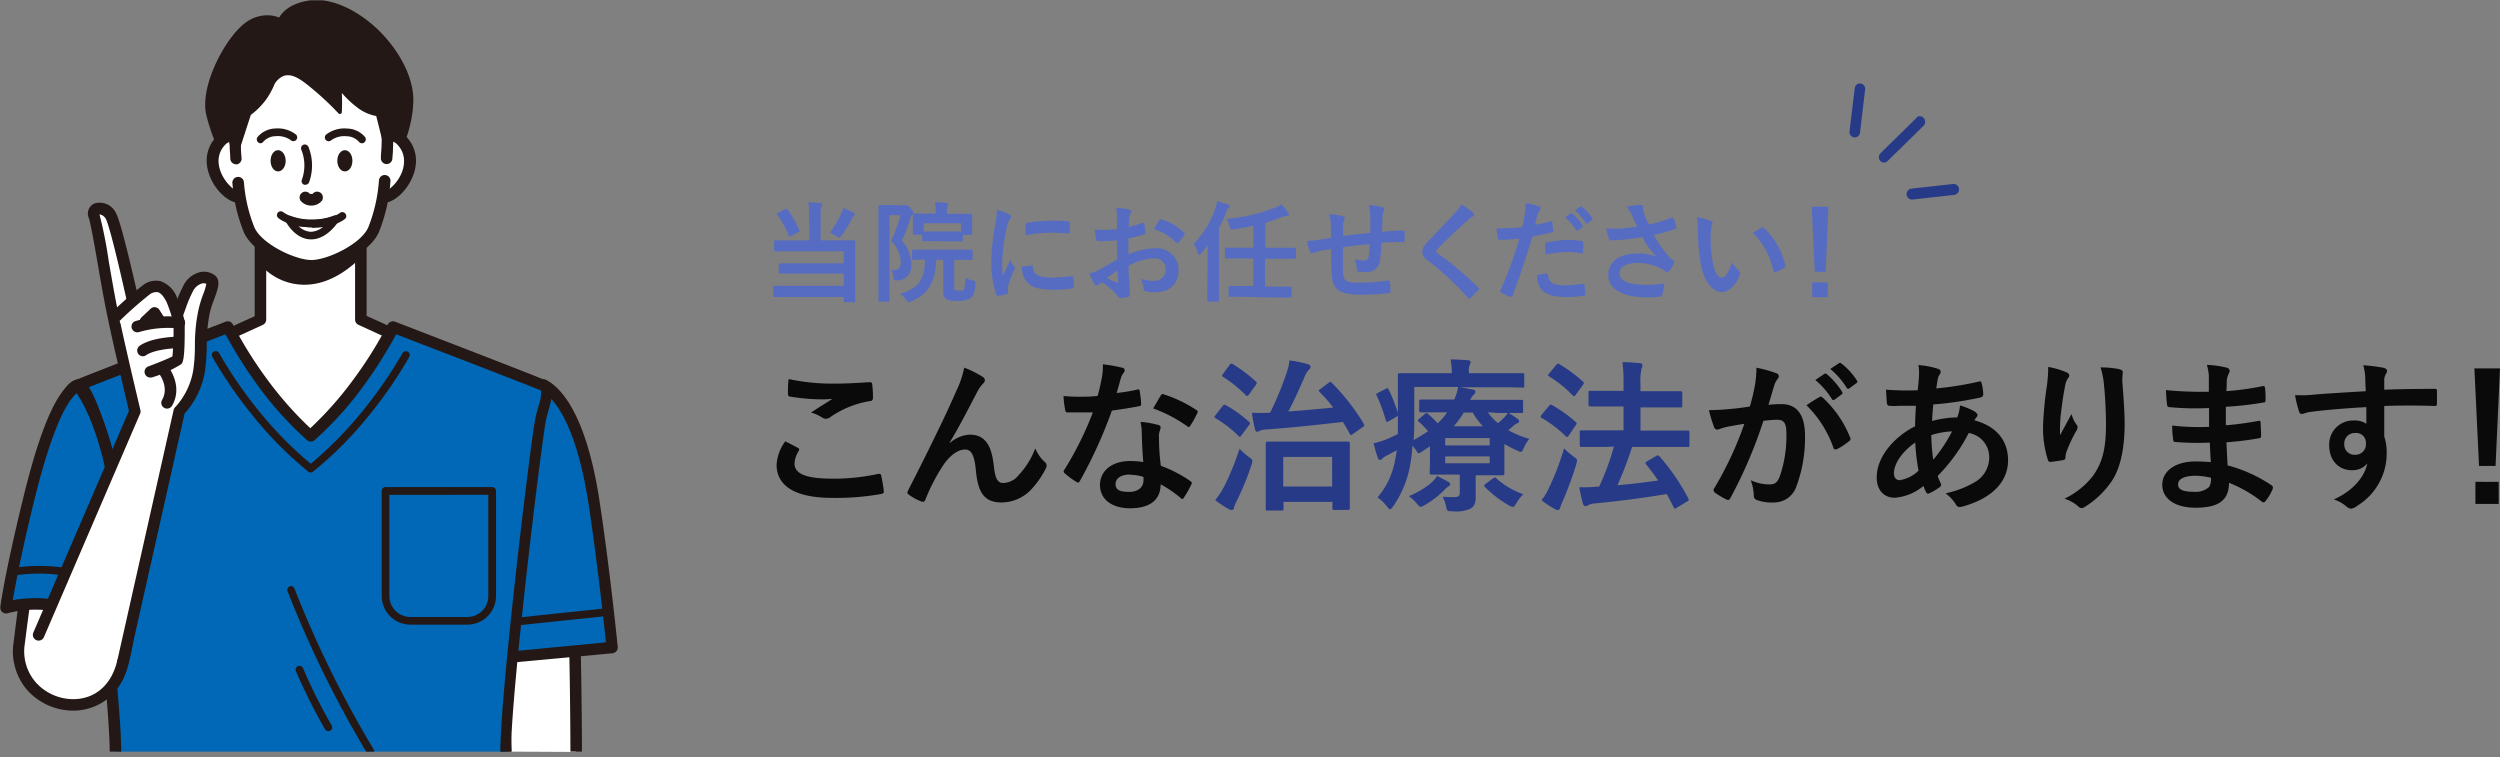 <svg xmlns="http://www.w3.org/2000/svg" xmlns:xlink="http://www.w3.org/1999/xlink" viewBox="0 0 366.05 110.9"><rect x="0" y="0" width="366.05" height="110.9" fill="#808080" stroke="none"/><defs><style>.cls-1{fill:none;}.cls-2{clip-path:url(#clip-path);}.cls-3{fill:#fff;}.cls-4{fill:#231815;}.cls-5{fill:#0068b6;}.cls-6{fill:#566cc2;}.cls-7{fill:#0a0a0a;}.cls-8,.cls-9{fill:#263a87;}.cls-9{fill-rule:evenodd;}</style><clipPath id="clip-path" transform="translate(-7.28 0.05)"><rect class="cls-1" width="97.72" height="110"/></clipPath></defs><g id="レイヤー_2" data-name="レイヤー 2"><g id="レイヤー_1-2" data-name="レイヤー 1"><g class="cls-2"><polyline class="cls-3" points="52.87 31.92 52.87 46.79 62.18 51.07 45.5 68.63 28.83 51.07 38.14 46.79 38.14 31.92"/><path class="cls-4" d="M52.78,69.42a.83.83,0,0,1-.61-.26L35.49,51.6a.86.86,0,0,1,.26-1.35l8.82-4V31.87a.85.85,0,0,1,1.69,0V46.74a.85.85,0,0,1-.49.77l-8.24,3.78L52.78,67.35,68,51.29l-8.24-3.78a.85.85,0,0,1-.49-.77V31.87a.85.85,0,0,1,1.69,0V46.2l8.82,4a.84.84,0,0,1,.26,1.35L53.39,69.16A.83.83,0,0,1,52.78,69.42Z" transform="translate(-7.28 0.05)"/><path class="cls-4" d="M45.14,31.59v6.8l.06.08a8.69,8.69,0,0,0,4.94,3,9,9,0,0,0,1.72.17c3.7,0,6.75-2.39,8.66-4.4l.07-.08V31.59Z" transform="translate(-7.28 0.05)"/><path class="cls-3" d="M81.38,110s-.94-22.06-.56-33.56c.43-13.1,6-20,6-20,2,1,3.65,10.82,4,20.09.76,17.28.76,33.52.76,33.52" transform="translate(-7.28 0.05)"/><path class="cls-4" d="M81.38,110.85a.85.85,0,0,1-.84-.81c0-.23-.94-22.23-.57-33.63.44-13.23,6-20.26,6.24-20.56a.85.85,0,0,1,1-.23c2.93,1.42,4.24,14.24,4.53,20.83.74,17.1.75,33.39.75,33.55a.85.85,0,0,1-.84.85h0a.85.85,0,0,1-.85-.85c0-.16,0-16.42-.75-33.48-.42-9.75-1.94-16.81-3.1-18.82-1.39,2.13-5,8.57-5.31,18.77-.37,11.33.56,33.27.57,33.49a.85.85,0,0,1-.81.88Z" transform="translate(-7.28 0.05)"/><path class="cls-5" d="M79.79,96.39s.51-10.52,1-20c.82-14.93,6-20,6-20,2,1,5.5,5,7.34,17,1.55,10.15,2.68,21.41,2.68,21.41Z" transform="translate(-7.28 0.05)"/><path class="cls-4" d="M79.79,97.24A.87.87,0,0,1,79.2,97a.85.85,0,0,1-.26-.65c0-.11.52-10.63,1-20,.83-15.08,6.08-20.39,6.3-20.61a.86.86,0,0,1,1-.16c1.66.81,5.74,4.13,7.81,17.64,1.53,10,2.67,21.34,2.68,21.45a.87.87,0,0,1-.19.62.86.86,0,0,1-.57.31l-17.1,1.59ZM87,57.48c-1.21,1.58-4.72,7.12-5.38,19-.42,7.68-.84,16.15-1,19L96,94c-.29-2.81-1.3-12.1-2.58-20.52C91.62,62.12,88.54,58.56,87,57.48Z" transform="translate(-7.28 0.05)"/><path class="cls-4" d="M80,91.83a.56.56,0,0,1-.56-.5.56.56,0,0,1,.5-.62L96.18,89a.57.57,0,0,1,.62.51.56.56,0,0,1-.5.62L80.1,91.83Z" transform="translate(-7.28 0.05)"/><path class="cls-5" d="M81.38,110c0-8.22,4-41.55,5-48,.44-2.74,1.74-5.06.49-5.64s-22-8.55-22-8.55a60.92,60.92,0,0,1-5,8.06,49.67,49.67,0,0,1-7.07,7.89,49.67,49.67,0,0,1-7.07-7.89,60.92,60.92,0,0,1-5-8.06s-20.75,8-22,8.55.05,2.9.49,5.64c1,6.42,5,39.75,5,48" transform="translate(-7.28 0.05)"/><path class="cls-4" d="M81.38,110.85a.84.84,0,0,1-.84-.85c0-8.26,4-41.76,5-48.11a23.83,23.83,0,0,1,.6-2.54,6.06,6.06,0,0,0,.38-2.2c-.94-.44-13.91-5.44-21.23-8.25a67.41,67.41,0,0,1-4.74,7.5,50.2,50.2,0,0,1-7.21,8,.85.85,0,0,1-1.1,0,50.2,50.2,0,0,1-7.21-8,67.41,67.41,0,0,1-4.74-7.5C33,51.71,20,56.71,19.06,57.15a5.79,5.79,0,0,0,.37,2.2,23.83,23.83,0,0,1,.6,2.54c1,6.35,5,39.85,5,48.11a.84.84,0,0,1-.84.85.85.85,0,0,1-.85-.85c0-8.19-3.95-41.52-5-47.84a21.16,21.16,0,0,0-.56-2.37c-.47-1.7-.95-3.46.54-4.17,1.25-.59,21.2-8.24,22-8.57a.85.85,0,0,1,1.07.42,60.35,60.35,0,0,0,4.94,7.93,51.94,51.94,0,0,0,6.39,7.25,51.23,51.23,0,0,0,6.39-7.25,59.06,59.06,0,0,0,4.94-7.93.86.86,0,0,1,1.07-.42c.84.33,20.79,8,22,8.57,1.49.71,1,2.47.54,4.17a21.16,21.16,0,0,0-.56,2.37c-1,6.32-5,39.65-5,47.84A.85.85,0,0,1,81.38,110.85Z" transform="translate(-7.28 0.05)"/><path class="cls-5" d="M79.35,71.83V87.22a3.63,3.63,0,0,1-3.63,3.63H67.36a3.62,3.62,0,0,1-3.63-3.63V71.83Z" transform="translate(-7.28 0.05)"/><path class="cls-4" d="M75.72,91.41H67.36a4.2,4.2,0,0,1-4.19-4.19V71.83a.56.56,0,0,1,.56-.56H79.35a.56.56,0,0,1,.56.56V87.22A4.2,4.2,0,0,1,75.72,91.41Zm-11.43-19V87.22a3.08,3.08,0,0,0,3.07,3.07h8.36a3.07,3.07,0,0,0,3.06-3.07V72.4Z" transform="translate(-7.28 0.05)"/><path class="cls-4" d="M61.56,110.56a.58.58,0,0,1-.48-.25A156.88,156.88,0,0,1,49.34,86.4a.56.56,0,0,1,1-.41A157.38,157.38,0,0,0,62,109.69a.57.57,0,0,1-.17.78A.55.55,0,0,1,61.56,110.56Z" transform="translate(-7.28 0.05)"/><path class="cls-4" d="M55.36,107a.56.56,0,0,1-.48-.26A78.51,78.51,0,0,1,50.6,98.2a.56.56,0,0,1,.33-.72.57.57,0,0,1,.73.32,76.77,76.77,0,0,0,4.17,8.34.57.57,0,0,1-.17.78A.67.67,0,0,1,55.36,107Z" transform="translate(-7.28 0.05)"/><path class="cls-4" d="M52.78,69.14a.54.54,0,0,1-.34-.12,54.15,54.15,0,0,1-8.24-8.33,63.27,63.27,0,0,1-5.84-8.5.56.56,0,0,1,1-.53A64.47,64.47,0,0,0,45.08,60a55.68,55.68,0,0,0,7.7,7.86A55.68,55.68,0,0,0,60.48,60a63.24,63.24,0,0,0,5.73-8.33.56.56,0,0,1,1,.53,63.27,63.27,0,0,1-5.84,8.5A54.15,54.15,0,0,1,53.12,69,.54.54,0,0,1,52.78,69.14Z" transform="translate(-7.28 0.05)"/><path class="cls-4" d="M63,4.66C59.76,1.41,55.85-.38,52.76,0s-4.25,1.89-4.61,2.52a4.51,4.51,0,0,0-1.73-.33,5.3,5.3,0,0,0-3.08,1c-2.89,2-6.83,9.18-5.87,13.53a27.6,27.6,0,0,0,4,9,.29.29,0,0,0,.23.12H63.81a.29.29,0,0,0,.24-.13c.15-.21,3.69-5.42,3.75-11.08C67.83,11.48,66,7.74,63,4.66Z" transform="translate(-7.28 0.05)"/><path class="cls-3" d="M64.49,19.77c1.3-.06,2.89,1.63,2.85,3.76,0,3.14-3.22,6-4.39,5.13C62,28,61.64,26,62.1,23.48,62.48,21.36,63.65,19.81,64.49,19.77Z" transform="translate(-7.28 0.05)"/><path class="cls-4" d="M63.45,29.65a1.65,1.65,0,0,1-1-.3c-1.28-.89-1.72-3.15-1.2-6,.44-2.41,1.83-4.34,3.18-4.4h.11A3.19,3.19,0,0,1,66.79,20a5,5,0,0,1,1.4,3.57C68.13,26.64,65.43,29.65,63.45,29.65Zm1.11-9c-.35.06-1.29,1.17-1.63,3-.42,2.32-.06,3.94.51,4.34h0c.81,0,3-2,3-4.44a3.37,3.37,0,0,0-.91-2.35A1.6,1.6,0,0,0,64.56,20.62Z" transform="translate(-7.28 0.05)"/><path class="cls-3" d="M41.24,19.77c-1.3-.06-2.89,1.63-2.85,3.76.06,3.14,3.22,6,4.39,5.13,1-.68,1.31-2.68.85-5.18C43.25,21.36,42.08,19.81,41.24,19.77Z" transform="translate(-7.28 0.05)"/><path class="cls-4" d="M42.28,29.65h0c-2,0-4.68-3-4.74-6.1A5,5,0,0,1,38.94,20a3.16,3.16,0,0,1,2.23-1.06h.11c1.35.06,2.75,2,3.18,4.4.53,2.87.08,5.12-1.19,6A1.68,1.68,0,0,1,42.28,29.65Zm-1.09-9a1.66,1.66,0,0,0-1,.56,3.37,3.37,0,0,0-.91,2.35c.05,2.42,2.24,4.44,3.05,4.44h0c.55-.39.91-2,.49-4.33C42.47,21.79,41.52,20.68,41.19,20.61Z" transform="translate(-7.28 0.05)"/><path class="cls-3" d="M52.87,38.87c2.62,0,7.84-2.5,9.09-5.25.94-2.07,1.68-5.24,2-11.93.47-9.29-2.89-15-11.1-15S41.3,12.4,41.76,21.69c.33,6.69,1.07,9.86,2,11.93C45,36.37,50.25,38.87,52.87,38.87Z" transform="translate(-7.28 0.05)"/><path class="cls-3" d="M63.89,23.14c0-.46.06-.95.08-1.45.47-9.29-2.89-15-11.1-15S41.3,12.4,41.76,21.69c0,.52.05,1,.08,1.49" transform="translate(-7.28 0.05)"/><path class="cls-4" d="M41.84,24a.85.85,0,0,1-.84-.79c0-.48-.06-1-.08-1.51-.29-5.75.86-10,3.42-12.72,2-2.13,4.89-3.21,8.53-3.21S59.37,6.88,61.4,9c2.55,2.69,3.7,7,3.42,12.72,0,.51-.06,1-.09,1.46a.84.84,0,1,1-1.68-.1c0-.46.05-.94.08-1.44.26-5.28-.73-9.14-3-11.47C58.48,8.39,56,7.49,52.87,7.49s-5.61.9-7.31,2.68c-2.22,2.34-3.22,6.2-3,11.48,0,.51.06,1,.09,1.48a.85.85,0,0,1-.79.9Z" transform="translate(-7.28 0.05)"/><path class="cls-3" d="M42.16,26.75a22.78,22.78,0,0,0,1.61,6.87c1.25,2.75,6.48,5.25,9.1,5.25s7.84-2.5,9.09-5.25a23.37,23.37,0,0,0,1.65-7.2" transform="translate(-7.28 0.05)"/><path class="cls-4" d="M52.87,39.71C50,39.71,44.44,37.14,43,34a23.85,23.85,0,0,1-1.68-7.12A.85.85,0,1,1,43,26.66a22.1,22.1,0,0,0,1.54,6.61c1.11,2.45,6,4.75,8.33,4.75s7.21-2.3,8.32-4.75a22.93,22.93,0,0,0,1.58-6.94.84.84,0,0,1,1.68.18A24.3,24.3,0,0,1,62.73,34C61.29,37.14,55.73,39.71,52.87,39.71Z" transform="translate(-7.28 0.05)"/><path class="cls-4" d="M65,11.38c-1.82-4.67-6.69-7.69-12.4-7.69-4.8,0-8.92,2.23-11,6-3.44,6.12-.05,13,0,13a.28.28,0,0,0,.25.16h0a.29.29,0,0,0,.25-.2L44,16.78a10.86,10.86,0,0,0,2.15-2.13,11.37,11.37,0,0,0,1.33-2.38,2.73,2.73,0,0,1,1.38-1.22c1.23-.35,2.39.41,4.39,2.1a42.42,42.42,0,0,1,3.59,3.4.27.27,0,0,0,.3.08.29.29,0,0,0,.19-.25,26.06,26.06,0,0,0,0-2.82,14.76,14.76,0,0,0,2.21,2.09,6.5,6.5,0,0,0,2.83,1.29l1.31,5.26a.29.29,0,0,0,.25.21.28.28,0,0,0,.28-.16C64.29,22,66.91,16.41,65,11.38Z" transform="translate(-7.28 0.05)"/><path class="cls-4" d="M48,21.94c-.62,0-1.1.68-1.1,1.55s.48,1.56,1.1,1.56,1.11-.69,1.11-1.56S48.58,21.94,48,21.94Z" transform="translate(-7.28 0.05)"/><path class="cls-4" d="M45.45,20.93a.57.57,0,0,1-.35-.12A.58.58,0,0,1,45,20a3.57,3.57,0,0,1,2.63-1.24,4.35,4.35,0,0,1,3,.9.56.56,0,1,1-.79.8,3.26,3.26,0,0,0-2.2-.57,2.45,2.45,0,0,0-1.81.82A.55.55,0,0,1,45.45,20.93Z" transform="translate(-7.28 0.05)"/><path class="cls-4" d="M52,27a.51.51,0,0,1-.17,0,.55.55,0,0,1-.36-.71,6.13,6.13,0,0,0-.07-4.41.57.57,0,0,1,.31-.74.58.58,0,0,1,.73.31,7.27,7.27,0,0,1,.1,5.19A.57.57,0,0,1,52,27Z" transform="translate(-7.28 0.05)"/><path class="cls-4" d="M57.78,21.94c-.62,0-1.11.68-1.11,1.55s.49,1.56,1.11,1.56,1.1-.69,1.1-1.56S58.4,21.94,57.78,21.94Z" transform="translate(-7.28 0.05)"/><path class="cls-4" d="M60.28,20.93a.55.55,0,0,1-.44-.21A2.45,2.45,0,0,0,58,19.9a3.28,3.28,0,0,0-2.2.57.56.56,0,1,1-.79-.8,4.36,4.36,0,0,1,3.06-.9A3.55,3.55,0,0,1,60.72,20a.58.58,0,0,1-.09.8A.57.57,0,0,1,60.28,20.93Z" transform="translate(-7.28 0.05)"/><path class="cls-4" d="M52.87,30.05a2,2,0,0,1-1.56-.69.85.85,0,0,1,.18-1.18.84.84,0,0,1,1.14.13.48.48,0,0,0,.24.05.43.43,0,0,0,.21-.05.83.83,0,0,1,1.14-.13.86.86,0,0,1,.18,1.18A2,2,0,0,1,52.87,30.05Z" transform="translate(-7.28 0.05)"/><path class="cls-4" d="M52.9,33.23h-.06c-3.35-.07-4.79-1.33-4.85-1.39a.56.56,0,0,1,0-.79.57.57,0,0,1,.8,0,6.89,6.89,0,0,0,4.12,1.09c2.91,0,4.11-1,4.12-1a.56.56,0,0,1,.79.06.54.54,0,0,1,0,.78c-.06.06-1.48,1.31-4.84,1.33Z" transform="translate(-7.28 0.05)"/><path class="cls-4" d="M52.84,35c-2.38,0-3.69-2.55-3.74-2.66a.56.56,0,0,1,.09-.63.57.57,0,0,1,.62-.15,9,9,0,0,0,3.06.53,8.8,8.8,0,0,0,3.29-.57.56.56,0,0,1,.7.81C56.79,32.45,55.2,35,52.84,35ZM51,33.06a2.67,2.67,0,0,0,1.81.83,3,3,0,0,0,1.88-.81,11.83,11.83,0,0,1-1.82.15h-.06A11.58,11.58,0,0,1,51,33.06Z" transform="translate(-7.28 0.05)"/><path class="cls-3" d="M18.7,56.39c-4.09.4-7.07,25.47-8.63,37.75C8.85,103.76,23,107.26,25.29,96.76a46.68,46.68,0,0,0-.52-24C23.06,66,20.11,56.25,18.7,56.39Z" transform="translate(-7.28 0.05)"/><path class="cls-4" d="M18,104h0a9.08,9.08,0,0,1-6.73-3,8.7,8.7,0,0,1-2-7l.23-1.82c2.91-22.94,5.33-36.29,9.16-36.67h.11c.79,0,1.73.48,3.72,6.23,1,3,2.16,6.91,3.14,10.82a47.43,47.43,0,0,1,.53,24.35C25,102.15,21.16,104,18,104Zm.61-46.74c-.48.23-2.07,1.85-4.14,12.6C13.07,77.18,12,86,11.14,92.43l-.23,1.81a6.91,6.91,0,0,0,1.61,5.62A7.39,7.39,0,0,0,18,102.32h0c3.25,0,5.67-2.15,6.47-5.74A45.87,45.87,0,0,0,24,73C21.78,64.31,19.54,58.22,18.61,57.27Z" transform="translate(-7.28 0.05)"/><path class="cls-5" d="M25.83,93.27s-.16-6.68-1.13-17c-1.38-14.79-6-19.91-6-19.91-2,1-4.41,5.12-7.29,16.88C8.79,84,8.12,88.93,8.12,88.93a17.27,17.27,0,0,1,8-.17A26.43,26.43,0,0,1,25.83,93.27Z" transform="translate(-7.28 0.05)"/><path class="cls-4" d="M25.83,94.12a.85.85,0,0,1-.52-.19A25.73,25.73,0,0,0,16,89.59a15.84,15.84,0,0,0-3.47-.37,15.36,15.36,0,0,0-4.12.52.84.84,0,0,1-.79-.17.83.83,0,0,1-.29-.75c0-.21.7-5.13,3.3-15.75C14,59.14,16.64,56.44,18.33,55.62a.86.86,0,0,1,1,.2c.19.22,4.82,5.51,6.21,20.4,1,10.2,1.14,17,1.14,17a.85.85,0,0,1-.85.87ZM12.49,87.53a17.91,17.91,0,0,1,3.83.41,27.2,27.2,0,0,1,8.61,3.66c-.11-2.6-.4-8.06-1.07-15.22-1.09-11.6-4.21-17.16-5.36-18.85-1.48,1.27-3.64,5.2-6.27,15.94C10.38,81.05,9.5,85.76,9.15,87.82A19.78,19.78,0,0,1,12.49,87.53Z" transform="translate(-7.28 0.05)"/><path class="cls-4" d="M25.53,87.48a.6.6,0,0,1-.29-.08,23.08,23.08,0,0,0-7.8-3.05,24.09,24.09,0,0,0-8.28-.1A.56.56,0,0,1,9,83.14a25.31,25.31,0,0,1,8.67.1,24.36,24.36,0,0,1,8.18,3.19.57.57,0,0,1-.29,1Z" transform="translate(-7.28 0.05)"/><path class="cls-3" d="M12.94,92.9,27,60.18S24.61,50.08,23.59,45s-2-11.75-2.5-13.32,1.64-1.56,2.42-.07S26.57,43.19,27,44.91s2.74,4.15,4.39,3.76,2.35-4.46,3.44-6.42,2.67-1.88,3.37-1.33-.56,2.59-1,4.62c-.7,3.13-.3,5.77-.7,8.53a11.34,11.34,0,0,1-2.9,6L25.29,96.76" transform="translate(-7.28 0.05)"/><path class="cls-4" d="M25.29,97.6a.55.55,0,0,1-.18,0,.84.84,0,0,1-.64-1l8.24-36.65A.85.85,0,0,1,33,59.5,10.59,10.59,0,0,0,35.6,54a26.9,26.9,0,0,0,.22-3.38,24.52,24.52,0,0,1,.5-5.22A17.8,17.8,0,0,1,37,43.11a8.22,8.22,0,0,0,.49-1.6,1,1,0,0,0-.63-.06,2.21,2.21,0,0,0-1.36,1.21,17,17,0,0,0-1,2.36c-.76,2.11-1.48,4.11-3,4.47a3.29,3.29,0,0,1-2.48-.55,7,7,0,0,1-2.92-3.84l-.07-.28C23.72,34.43,23,32.39,22.77,32a1.25,1.25,0,0,0-.91-.66.14.14,0,0,1,0,.06,62.19,62.19,0,0,1,1.33,6.72c.37,2.15.79,4.59,1.21,6.71,1,5,3.42,15.07,3.44,15.17a.81.81,0,0,1-.05.53L13.71,93.24a.84.84,0,0,1-1.55-.67l14-32.46c-.39-1.66-2.47-10.37-3.39-15-.42-2.14-.85-4.59-1.22-6.75-.49-2.88-1-5.6-1.25-6.45a1.62,1.62,0,0,1,.78-2.16,2.65,2.65,0,0,1,3.19,1.41c.54,1,1.67,5.36,3.46,13.25l.06.27A5.31,5.31,0,0,0,30,47.5a1.74,1.74,0,0,0,1.19.35c.65-.16,1.35-2.11,1.82-3.41a17.41,17.41,0,0,1,1.09-2.6,3.73,3.73,0,0,1,2.5-2.05,2.66,2.66,0,0,1,2.12.46c.94.73.47,2-.06,3.45a15.29,15.29,0,0,0-.65,2,23.52,23.52,0,0,0-.46,4.89,29.65,29.65,0,0,1-.24,3.59,12.17,12.17,0,0,1-3,6.32L26.12,96.94A.84.84,0,0,1,25.29,97.6Z" transform="translate(-7.28 0.05)"/><path class="cls-3" d="M24.34,46.22a54.54,54.54,0,0,1,4.34-3.82c1.84-1.25,3-.15,3.76,1.41a22.75,22.75,0,0,1,1.06,3.35s.06,5.17-.27,5.5a29.2,29.2,0,0,1-4,1.73" transform="translate(-7.28 0.05)"/><path class="cls-4" d="M29.27,55.23A.84.84,0,0,1,29,53.6c1.37-.51,3-1.17,3.53-1.47a43.16,43.16,0,0,0,.15-4.86,21.46,21.46,0,0,0-1-3.08c-.42-.84-.87-1.35-1.3-1.46a1.62,1.62,0,0,0-1.23.37,54.06,54.06,0,0,0-4.24,3.73.83.83,0,0,1-1.19,0,.84.84,0,0,1,0-1.2,51.44,51.44,0,0,1,4.46-3.9,3.11,3.11,0,0,1,2.6-.61,4,4,0,0,1,2.39,2.34A21.58,21.58,0,0,1,34.32,47a.57.57,0,0,1,0,.18c.06,5.53-.27,5.85-.53,6.11a17.67,17.67,0,0,1-4.25,1.92A.79.79,0,0,1,29.27,55.23Z" transform="translate(-7.28 0.05)"/><path class="cls-3" d="M28.21,51.27c1.59-1.11,5-1.17,5-1.17" transform="translate(-7.28 0.05)"/><path class="cls-4" d="M28.21,52.12a.84.84,0,0,1-.69-.36.85.85,0,0,1,.21-1.18c1.75-1.23,5.09-1.32,5.46-1.33a.85.85,0,0,1,.86.83.83.83,0,0,1-.83.86c-.87,0-3.4.24-4.52,1A.88.88,0,0,1,28.21,52.12Z" transform="translate(-7.28 0.05)"/><path class="cls-4" d="M31.74,59.78a.85.85,0,0,1-.43-.12.84.84,0,0,1-.3-1.15c1.09-1.89-.42-3.83-.48-3.91a.84.84,0,0,1,.13-1.18.85.85,0,0,1,1.19.12c.09.12,2.3,2.92.62,5.82A.85.85,0,0,1,31.74,59.78Z" transform="translate(-7.28 0.05)"/><polygon class="cls-3" points="21.33 47.08 22.66 45.82 23.32 46.88 21.33 47.08"/><path class="cls-4" d="M28.6,47.87A.85.85,0,0,1,28,46.41l1.33-1.25a.82.82,0,0,1,.68-.23.88.88,0,0,1,.61.39l.67,1.06a.85.85,0,0,1-.64,1.29l-2,.2Z" transform="translate(-7.28 0.05)"/><path class="cls-3" d="M33.5,47.16a15.8,15.8,0,0,0-6.23.59" transform="translate(-7.28 0.05)"/><path class="cls-4" d="M27.27,48.6A.85.85,0,0,1,27,47a16.69,16.69,0,0,1,6.63-.64.85.85,0,0,1,.74.94.84.84,0,0,1-.94.74,15.16,15.16,0,0,0-5.83.54A.8.8,0,0,1,27.27,48.6Z" transform="translate(-7.28 0.05)"/></g><path class="cls-6" d="M125.74,31.57a14.18,14.18,0,0,0-.09-2,16.74,16.74,0,0,1,1.76.13c.16,0,.24.1.24.21a.76.76,0,0,1-.11.34,3.65,3.65,0,0,0-.1,1.28v3.61h2.67c1.56,0,2.1,0,2.2,0s.19,0,.19.19,0,.66,0,2v4.51c0,1.44,0,2.1,0,2.19s0,.16-.19.16H131c-.16,0-.18,0-.18-.16v-.59h-7.94c-1.57,0-2.11,0-2.21,0s-.17,0-.17-.17V42c0-.18,0-.19.17-.19s.64,0,2.21,0h7.94V40h-7.12c-1.57,0-2.1,0-2.19,0s-.2,0-.2-.18V38.69c0-.16,0-.18.2-.18s.62,0,2.19,0h7.12V36.74h-7.84c-1.57,0-2.08,0-2.18,0s-.18,0-.18-.18V35.34c0-.17,0-.19.18-.19s.61,0,2.18,0h2.81Zm-3.5-1c.18-.09.22-.09.3,0a14.25,14.25,0,0,1,1.78,3.07c.06.16.05.18-.16.3l-1.07.56c-.21.12-.26.1-.32,0a12.88,12.88,0,0,0-1.7-3.11c-.1-.13-.08-.18.11-.27Zm8.27.5a3.32,3.32,0,0,0,.23-.67,10.08,10.08,0,0,1,1.52.72c.14.08.18.13.18.22s0,.12-.16.23A.88.88,0,0,0,132,32a16.06,16.06,0,0,1-1.5,2.45c-.16.21-.23.3-.32.3a.91.91,0,0,1-.39-.19,6.49,6.49,0,0,0-1-.56A14.37,14.37,0,0,0,130.51,31.07Z" transform="translate(-7.28 0.05)"/><path class="cls-6" d="M139.49,30a.82.82,0,0,0,.32,0,.33.33,0,0,1,.21,0c.11,0,.24.06.6.46s.39.55.39.64a.41.41,0,0,1-.15.29,1.1,1.1,0,0,0-.3.62,20,20,0,0,1-1.23,3.17,5,5,0,0,1,1.37,3.65A2,2,0,0,1,138.62,41c-.49,0-.49,0-.54-.47a1.89,1.89,0,0,0-.34-1c1,0,1.44-.29,1.44-1.12a5,5,0,0,0-1.42-3.23,20.55,20.55,0,0,0,1.36-3.73h-1.6v9.06c0,2.19,0,3.34,0,3.44s0,.16-.17.16h-1.27c-.16,0-.18,0-.18-.16s0-1.2,0-3.43V33.63c0-2.25,0-3.36,0-3.47s0-.18.18-.18.5,0,1.28,0Zm4.85,8c-.08,3.09-1,5-3.62,6.07a1.16,1.16,0,0,1-.38.12c-.12,0-.18-.08-.36-.32a4.17,4.17,0,0,0-.92-.91c2.59-.67,3.61-2,3.66-5L141,38c-.16,0-.17,0-.17-.17V36.69c0-.18,0-.19.17-.19s.61,0,2.13,0h4.26c1.51,0,2,0,2.13,0s.18,0,.18.19v1.14c0,.16,0,.17-.18.17s-.62,0-2.13,0H147v3.87c0,.34,0,.44.13.53a1.11,1.11,0,0,0,.63.1c.43,0,.54,0,.65-.19s.18-.57.21-1.7a3.2,3.2,0,0,0,1.07.4c.42.08.42.11.4.53-.08,1.32-.29,1.79-.75,2.09a3.17,3.17,0,0,1-1.91.37,3.11,3.11,0,0,1-1.58-.24c-.3-.21-.46-.51-.46-1.31V38Zm-.13-2.74c-1.22,0-1.62,0-1.71,0s-.18,0-.18-.17v-.77h-1.18c-.18,0-.2,0-.2-.18s0-.3,0-1.5v-.45c0-.46,0-.69,0-.8s0-.16.2-.16.64,0,2.14,0h1V31.1a7.76,7.76,0,0,0-.11-1.55c.59,0,1.13.06,1.68.13.16,0,.25.08.25.14a.62.62,0,0,1-.08.31,2.34,2.34,0,0,0-.09.94v.19h1.36c1.5,0,2,0,2.14,0s.19,0,.19.16,0,.34,0,.69v.56c0,1.2,0,1.39,0,1.5s0,.18-.19.18h-1.18v.77c0,.16,0,.17-.18.17s-.5,0-1.7,0Zm-1.68-1.42c.13,0,.54,0,1.68,0h2.14c1.08,0,1.51,0,1.65,0V32.64h-5.47Z" transform="translate(-7.28 0.05)"/><path class="cls-6" d="M154.94,31.29c.28.15.37.25.37.39s0,.16-.24.48a3.68,3.68,0,0,0-.38,1.14,25.7,25.7,0,0,0-.67,5.17,16.46,16.46,0,0,0,.09,1.87c.34-.74.63-1.27,1.09-2.39a4.34,4.34,0,0,0,.56,1,.63.63,0,0,1,.11.24.45.45,0,0,1-.08.26,15.26,15.26,0,0,0-.91,2.42,1.82,1.82,0,0,0,0,.49c0,.19,0,.32,0,.45s-.06.18-.2.21a7.36,7.36,0,0,1-1.32.25c-.11,0-.17-.06-.2-.17a15,15,0,0,1-.74-4.77,31.29,31.29,0,0,1,.54-5.25,12.81,12.81,0,0,0,.29-2.39A7.52,7.52,0,0,1,154.94,31.29Zm3.43,7.54c.13,0,.16.07.16.24.1,1.11.86,1.51,2.61,1.51a22.75,22.75,0,0,0,3.06-.21c.16,0,.19,0,.22.21a11.46,11.46,0,0,1,.1,1.38c0,.19,0,.2-.28.24a22.86,22.86,0,0,1-2.61.17c-2.36,0-3.47-.38-4.16-1.33a3.53,3.53,0,0,1-.56-2.08Zm-.9-6c0-.19.07-.24.23-.27a24.82,24.82,0,0,1,3.47-.29c1,0,1.7,0,2.37.09.34,0,.37,0,.37.21,0,.48,0,.91,0,1.36,0,.15-.07.21-.21.19-1-.06-1.79-.09-2.61-.09a19.08,19.08,0,0,0-3.64.37C157.44,33.52,157.44,33.12,157.47,32.85Z" transform="translate(-7.28 0.05)"/><path class="cls-6" d="M170.83,35.14c-.8.06-1.61.12-2.69.12-.27,0-.35-.09-.38-.33s-.11-.83-.18-1.39a8.75,8.75,0,0,0,1.25.08c.67,0,1.36-.07,2-.13,0-.53,0-1.14,0-1.83a6.25,6.25,0,0,0-.11-1.29,9.09,9.09,0,0,1,1.9.28c.19.05.32.16.32.31a.58.58,0,0,1-.09.25,1.79,1.79,0,0,0-.23.63c0,.41-.06.82-.08,1.33a16.5,16.5,0,0,0,2-.59c.15,0,.26,0,.27.14A7.36,7.36,0,0,1,175,34c0,.16,0,.21-.21.25a15.7,15.7,0,0,1-2.29.61c0,.77,0,1.55,0,2.32a10.19,10.19,0,0,1,3.94-.88,3.17,3.17,0,0,1,3.41,3.2c0,2.05-1.32,3.25-3.48,3.25a6.26,6.26,0,0,1-1.31-.14.43.43,0,0,1-.35-.48,2.73,2.73,0,0,0-.48-1.36,5.89,5.89,0,0,0,2,.29,1.59,1.59,0,0,0,1.73-1.65,1.54,1.54,0,0,0-1.76-1.62,7.93,7.93,0,0,0-3.67,1.09c0,.67,0,1.22.07,1.92s.12,1.71.12,2.08,0,.47-.24.53a5.67,5.67,0,0,1-1.18.19c-.18,0-.24-.11-.38-.32a10.13,10.13,0,0,0-2.28-2,3.82,3.82,0,0,0-.51.35.41.41,0,0,1-.27.12.44.44,0,0,1-.35-.26c-.18-.29-.5-1-.74-1.49a5.57,5.57,0,0,0,1.47-.56c.69-.38,1.44-.81,2.61-1.49Zm-1.49,5.5c.45.24,1,.51,1.51.72.13,0,.17,0,.16-.13,0-.41-.07-1.15-.1-1.68Zm7.65-8.4c.12-.18.16-.23.28-.19a7.56,7.56,0,0,1,3.39,2c.06.06.1.11.1.16a.43.43,0,0,1-.07.16c-.21.32-.62.82-.86,1.14-.05.06-.28.08-.32,0a7.33,7.33,0,0,0-3.25-2A10.45,10.45,0,0,1,177,32.24Z" transform="translate(-7.28 0.05)"/><path class="cls-6" d="M184.11,37.86c0-.58,0-1.28,0-2-.32.43-.64.83-.95,1.18-.11.15-.21.23-.29.23s-.17-.11-.24-.37a3.87,3.87,0,0,0-.56-1.25,13.68,13.68,0,0,0,3.13-5.11,5.91,5.91,0,0,0,.27-1.12,13.87,13.87,0,0,1,1.6.48c.16.07.25.12.25.23s0,.17-.17.29a1.76,1.76,0,0,0-.39.72,19.12,19.12,0,0,1-1,2.21v8.16c0,1.57,0,2.35,0,2.43s0,.18-.19.18h-1.35c-.16,0-.17,0-.17-.18s0-.86,0-2.43Zm5.38,5.55c-1.54,0-2.07,0-2.16,0s-.16,0-.16-.17V42c0-.16,0-.17.16-.17s.62,0,2.16,0h1.28V37.79H189c-1.57,0-2.1,0-2.19,0s-.18,0-.18-.18V36.4c0-.18,0-.19.18-.19s.62,0,2.19,0h1.81V33c-.9.2-1.84.37-2.88.52-.48.06-.51.06-.63-.45a3.57,3.57,0,0,0-.41-1.08,25.51,25.51,0,0,0,7-1.6,3.42,3.42,0,0,0,1-.54,8.51,8.51,0,0,1,1,1.25.54.54,0,0,1,.13.29c0,.09-.1.16-.31.17a3.52,3.52,0,0,0-.91.24c-.74.29-1.47.55-2.24.77v3.65h2.11c1.57,0,2.1,0,2.19,0s.18,0,.18.19v1.25c0,.16,0,.18-.18.18s-.62,0-2.19,0H192.5v4.07h1.57c1.53,0,2.06,0,2.16,0s.17,0,.17.17v1.27c0,.16,0,.17-.17.17s-.63,0-2.16,0Z" transform="translate(-7.28 0.05)"/><path class="cls-6" d="M202.14,33a6.38,6.38,0,0,0-.22-1.7,14,14,0,0,1,1.92.28.4.4,0,0,1,.34.33.88.88,0,0,1-.1.34,2.16,2.16,0,0,0-.16.7c0,.39,0,1,0,1.54,1.1-.14,2.8-.32,4-.45,0-.8,0-1.66,0-2.25a7.14,7.14,0,0,0-.21-1.83,10.78,10.78,0,0,1,1.94.32c.22.06.3.14.3.3a.77.77,0,0,1-.09.32,3,3,0,0,0-.17.73c0,.86,0,1.48-.06,2.24,1.3-.1,2.26-.15,3.12-.18.13,0,.19,0,.19.16a9.55,9.55,0,0,1,0,1.31c0,.21,0,.23-.2.23-1.06,0-2.13,0-3.19.12-.05,1.06-.1,1.84-.19,2.47a1.87,1.87,0,0,1-2.1,1.78,6.91,6.91,0,0,1-1,0c-.26,0-.32-.13-.32-.42a3.9,3.9,0,0,0-.35-1.44,4.81,4.81,0,0,0,1.36.19c.43,0,.67-.12.75-.69a16.35,16.35,0,0,0,.11-1.69c-1.28.09-2.67.25-3.9.45,0,1.74,0,2.7,0,3.61.09,1.32.45,1.57,2.4,1.57a29,29,0,0,0,4.14-.32c.24,0,.29,0,.33.21a10.55,10.55,0,0,1,.09,1.35c0,.19-.06.27-.21.28a34.76,34.76,0,0,1-4,.24c-3.24,0-4.18-.67-4.37-2.77-.08-.86-.12-2.2-.12-3.9-.81.11-1.32.21-1.93.34a3.53,3.53,0,0,0-.72.24c-.21.09-.32,0-.42-.18a6.42,6.42,0,0,1-.45-1.6,17,17,0,0,0,1.72-.16l1.8-.31Z" transform="translate(-7.28 0.05)"/><path class="cls-6" d="M223,31.12a.38.38,0,0,1,.13.26.31.31,0,0,1-.23.3,3.06,3.06,0,0,0-.76.56c-1.38,1.23-3.14,2.88-4.37,4.16-.15.18-.21.27-.21.35s.06.18.21.29a44.84,44.84,0,0,1,5.95,5,.43.43,0,0,1,.11.21c0,.07,0,.11-.11.19-.37.4-.83.87-1.1,1.11-.1.08-.16.13-.23.13s-.11,0-.19-.15a40.79,40.79,0,0,0-5.83-5.41c-.6-.46-.84-.82-.84-1.34s.28-.88.78-1.41c1.36-1.47,2.69-2.8,4.06-4.31a4.37,4.37,0,0,0,.87-1.2A12.92,12.92,0,0,1,223,31.12Z" transform="translate(-7.28 0.05)"/><path class="cls-6" d="M234.32,32.35c.18-.05.24,0,.26.16,0,.35.09.82.11,1.15s0,.26-.24.31a26.19,26.19,0,0,1-2.78.61c-1.09,3.55-1.91,6-2.93,8.66-.08.22-.18.2-.36.16s-.94-.4-1.28-.6a.26.26,0,0,1-.13-.32,58.92,58.92,0,0,0,2.77-7.58c-.92.09-2,.17-2.8.17-.24,0-.3,0-.33-.25s-.15-.88-.23-1.46a7.17,7.17,0,0,0,1.19,0,22,22,0,0,0,2.59-.16c.16-.64.29-1.35.4-2a10.12,10.12,0,0,0,.1-1.48,9.19,9.19,0,0,1,2,.45.27.27,0,0,1,.18.26.37.37,0,0,1-.08.25,3.09,3.09,0,0,0-.34.65c-.16.57-.27,1.12-.38,1.52C232.67,32.78,233.54,32.58,234.32,32.35ZM233.7,40c.16,0,.22.07.24.23.13,1.16.91,1.5,2.45,1.5a24.16,24.16,0,0,0,2.69-.22c.12,0,.17,0,.19.14A10.72,10.72,0,0,1,239.4,43c0,.2,0,.24-.26.26a17.5,17.5,0,0,1-2.22.18c-2,0-3.14-.29-3.86-1a3.15,3.15,0,0,1-.72-2.2A7.82,7.82,0,0,1,233.7,40Zm-.18-4.24c0-.22,0-.27.29-.32a16.55,16.55,0,0,1,3.12-.37,12.29,12.29,0,0,1,1.87.16c.23,0,.28.05.28.24a10.88,10.88,0,0,1,0,1.28c0,.28-.08.34-.3.29a10.93,10.93,0,0,0-2-.19,17.48,17.48,0,0,0-3.21.37C233.55,36.66,233.52,36.08,233.52,35.76Zm3.7-4.56c.08-.07.14-.05.24,0A7.39,7.39,0,0,1,239,32.94a.17.17,0,0,1,0,.26l-.67.5c-.11.08-.19.06-.27-.05a7.72,7.72,0,0,0-1.62-1.86Zm1.42-1c.1-.07.15-.05.24,0a6.54,6.54,0,0,1,1.52,1.65.19.19,0,0,1,0,.29l-.64.49a.17.17,0,0,1-.28,0,7.56,7.56,0,0,0-1.6-1.85Z" transform="translate(-7.28 0.05)"/><path class="cls-6" d="M246.24,31.5a5,5,0,0,0-.8-1.29,11.89,11.89,0,0,1,1.9-.26c.42,0,.55.11.55.34a1.63,1.63,0,0,0,0,.44,5.86,5.86,0,0,0,.25.81c.19.47.34.86.55,1.29a23.91,23.91,0,0,0,3.34-1c.16-.08.21-.06.31.11a7.39,7.39,0,0,1,.4,1.23c0,.16,0,.24-.13.28a27.09,27.09,0,0,1-3.19.92,18.2,18.2,0,0,0,2.45,3.38,3.54,3.54,0,0,0,.42.35c.09.08.16.13.16.21a.49.49,0,0,1-.1.27,5.83,5.83,0,0,1-.62,1c-.13.18-.21.24-.32.24s-.13,0-.26-.12a4.48,4.48,0,0,0-.66-.42,7.34,7.34,0,0,0-3.39-.82c-1.66,0-2.67.5-2.67,1.51,0,1.2,1.45,1.69,4,1.69a16.3,16.3,0,0,0,2.56-.22,9.48,9.48,0,0,1-.34,1.71c0,.16-.11.2-.3.23a14.11,14.11,0,0,1-1.78.11c-3.78,0-5.81-1.2-5.81-3.31,0-1.83,1.57-3.11,4.21-3.11a8.19,8.19,0,0,1,2.85.43,10.2,10.2,0,0,1-2.06-2.83c-1,.18-1.94.3-3.09.4-.44,0-1.17.08-1.57.08-.15,0-.21-.1-.26-.29a12.48,12.48,0,0,1-.37-1.44c.82,0,1.48,0,2,0a22.77,22.77,0,0,0,2.53-.31C246.72,32.58,246.5,32.11,246.24,31.5Z" transform="translate(-7.28 0.05)"/><path class="cls-6" d="M257.78,32.3c.14.07.25.18.25.29a1.38,1.38,0,0,1-.13.45,7.53,7.53,0,0,0-.14,1.57,19.85,19.85,0,0,0,.29,3.65c.22,1.26.64,2.35,1.31,2.35.51,0,.91-.56,1.54-2.22a6.2,6.2,0,0,0,1,1.23.49.49,0,0,1,.11.59c-.61,1.63-1.6,2.5-2.72,2.5s-2.56-1.48-3-4.18a28.64,28.64,0,0,1-.39-4.66,8.5,8.5,0,0,0-.19-2.09A6.8,6.8,0,0,1,257.78,32.3Zm7.42,1a.54.54,0,0,1,.18-.06.24.24,0,0,1,.17.09,10.61,10.61,0,0,1,3.14,5.48c.05.21-.05.27-.17.35a5.48,5.48,0,0,1-1.25.64c-.19.06-.31,0-.34-.18a10.74,10.74,0,0,0-3-5.58C264.55,33.66,265,33.44,265.2,33.31Z" transform="translate(-7.28 0.05)"/><path class="cls-6" d="M274.59,39.75H273l-.45-9.53H275Zm.31,1.55v2.16h-2.27V41.3Z" transform="translate(-7.28 0.05)"/><path class="cls-7" d="M124.11,65.53c.22.12.24.24.12.43a4,4,0,0,0-.62,1.83c0,1.51,1.56,2.25,5.69,2.25a30.71,30.71,0,0,0,6.5-.69c.34-.07.46,0,.5.21a20.74,20.74,0,0,1,.39,2.36c0,.21-.12.31-.41.36a36.81,36.81,0,0,1-7.15.57c-5.38,0-8.14-1.73-8.14-4.85a6.36,6.36,0,0,1,1.27-3.43C122.89,64.88,123.49,65.19,124.11,65.53Zm5.43-9.41c1.75,0,3.55-.12,5.08-.21.24,0,.34.07.36.26a14.42,14.42,0,0,1,.12,2c0,.34-.12.48-.4.5a14,14,0,0,0-5.88,2.38,1.08,1.08,0,0,1-.6.22,1,1,0,0,1-.51-.15,6,6,0,0,0-1.68-.77c1.25-.81,2.31-1.48,3.14-2a16.81,16.81,0,0,1-2,.07,29.79,29.79,0,0,1-4.2-.4c-.22,0-.32-.15-.32-.44,0-.57,0-1.27.1-2.13A30.49,30.49,0,0,0,129.54,56.12Z" transform="translate(-7.28 0.05)"/><path class="cls-7" d="M146.36,64.81a4.76,4.76,0,0,1,2.93-1.22c2.59,0,3.24,2.23,3.5,4.53.19,1.76.48,2.55,1.39,2.55a3,3,0,0,0,2.26-1.16,11.7,11.7,0,0,0,2.42-3.91,5.68,5.68,0,0,0,1.4,2,.67.67,0,0,1,.26.51.8.8,0,0,1-.1.41,13.08,13.08,0,0,1-2.06,3,6,6,0,0,1-4.42,2c-2.42,0-3.45-1.27-3.77-4.66-.21-2.4-.74-3.09-1.58-3.09-1,0-2.06.76-3,2a27.11,27.11,0,0,0-2.81,5.33c-.15.33-.27.38-.58.28a7.81,7.81,0,0,1-1.85-1,.4.4,0,0,1-.21-.31.74.74,0,0,1,.12-.34c3.5-6.86,5.71-11.45,7-14.45a14.07,14.07,0,0,0,1.2-3.5,14.55,14.55,0,0,1,2.69,1.34.64.64,0,0,1,.34.51.77.77,0,0,1-.27.48,5.71,5.71,0,0,0-.74,1c-1.54,2.95-2.83,5.47-4.15,7.63Z" transform="translate(-7.28 0.05)"/><path class="cls-7" d="M173.79,57c.22-.08.31-.08.36.19a13.88,13.88,0,0,1,.22,1.94c0,.22-.1.27-.29.29-1.3.26-2.47.43-4,.65a66.91,66.91,0,0,1-4.68,10.3c-.1.16-.17.24-.27.24a.68.68,0,0,1-.28-.12,12.33,12.33,0,0,1-1.66-1.23c-.12-.09-.17-.17-.17-.26a.51.51,0,0,1,.12-.29,48.65,48.65,0,0,0,4.16-8.38c-.92,0-1.66,0-2.41,0-.52,0-.71,0-1.32,0-.24,0-.28-.08-.33-.39a12.71,12.71,0,0,1-.24-2c1,.07,1.53.1,2.23.1.94,0,1.66,0,2.76-.12.29-1,.46-1.83.63-2.69a9.53,9.53,0,0,0,.14-1.94,21.17,21.17,0,0,1,2.81.5c.24,0,.38.19.38.36a.62.62,0,0,1-.21.46,2.54,2.54,0,0,0-.39.88c-.17.58-.36,1.32-.57,2A25.66,25.66,0,0,0,173.79,57Zm.67,6.43a7.86,7.86,0,0,0-.19-1.71,13,13,0,0,1,2.62.46.37.37,0,0,1,.33.38,2.46,2.46,0,0,1-.14.51,2.47,2.47,0,0,0-.1,1,31.7,31.7,0,0,0,.27,4.08,19,19,0,0,1,4.32,2.24c.24.16.26.26.14.5a14.74,14.74,0,0,1-1.1,1.94c-.07.12-.15.17-.22.17s-.14,0-.24-.14a17.77,17.77,0,0,0-2.93-2c0,2.4-1.72,3.51-4.46,3.51s-4.42-1.35-4.42-3.41,1.73-3.51,4.44-3.51a12.53,12.53,0,0,1,1.9.15C174.54,66,174.49,64.55,174.46,63.42Zm-1.7,6c-1.2,0-2.14.48-2.14,1.39s.68,1.15,2,1.15,2.09-.69,2.09-1.7a3.25,3.25,0,0,0,0-.48A6,6,0,0,0,172.76,69.47Zm4.46-11.55a.35.35,0,0,1,.51-.17,19.07,19.07,0,0,1,4.7,2.26c.15.1.22.17.22.26a.59.59,0,0,1-.1.29,14.43,14.43,0,0,1-1,1.78c-.07.12-.14.17-.21.17a.38.38,0,0,1-.22-.1,20.54,20.54,0,0,0-5-2.62C176.55,59.07,176.91,58.35,177.22,57.92Z" transform="translate(-7.28 0.05)"/><path class="cls-8" d="M186.29,59.41c.2-.24.29-.24.51-.12a18.77,18.77,0,0,1,3.36,2.42c.1.08.14.15.14.2s0,.14-.14.28l-1.06,1.44c-.21.29-.29.34-.48.15a16.8,16.8,0,0,0-3.36-2.59c-.09-.08-.17-.12-.17-.2a1,1,0,0,1,.17-.26Zm.12,12a37.91,37.91,0,0,0,2.36-5.76,10.55,10.55,0,0,0,1.39,1.23c.36.26.5.36.5.57a2.9,2.9,0,0,1-.14.58,41,41,0,0,1-2.21,5.38,4,4,0,0,0-.36.91c0,.19-.14.31-.31.31a.93.93,0,0,1-.43-.14,13.17,13.17,0,0,1-2-1.32A9.66,9.66,0,0,0,186.41,71.36Zm.89-18c.19-.27.27-.27.48-.15a22.44,22.44,0,0,1,3.39,2.55c.19.16.17.19,0,.48l-1,1.41c-.24.27-.29.29-.48.12a17.92,17.92,0,0,0-3.34-2.69c-.21-.14-.16-.16,0-.43ZM201.82,56c.24-.19.27-.19.46,0a31.51,31.51,0,0,1,4.68,6c.12.22.14.26-.14.48l-1.42,1c-.14.09-.24.17-.31.17s-.12-.08-.19-.2c-.32-.6-.65-1.17-1-1.72-3.79.43-7.2.81-11.16,1.1a2.64,2.64,0,0,0-1,.19.83.83,0,0,1-.41.15c-.14,0-.22-.15-.29-.36a20.21,20.21,0,0,1-.45-2.43,21,21,0,0,0,2.52,0h.14a46.3,46.3,0,0,0,2.47-6,7.89,7.89,0,0,0,.36-1.66,19.22,19.22,0,0,1,2.64.53c.24.07.46.22.46.39a.66.66,0,0,1-.26.45,3.4,3.4,0,0,0-.65,1.11c-.82,1.84-1.51,3.43-2.36,5,2.33-.17,4.49-.36,6.58-.58a22.4,22.4,0,0,0-2-2.28c-.17-.19-.17-.21.12-.43Zm-8.95,18.7c-.24,0-.26,0-.26-.27s0-.79,0-4.37V67.88c0-2.18,0-2.88,0-3s0-.27.26-.27.94,0,3.12,0h5.59c2.19,0,2.93,0,3.08,0s.26,0,.26.27,0,.84,0,2.64V70c0,3.53,0,4.2,0,4.34s0,.27-.26.27h-2c-.27,0-.29,0-.29-.27v-.91h-7.16v1c0,.24,0,.27-.26.27Zm2.3-3.51h7.16V66.85h-7.16Z" transform="translate(-7.28 0.05)"/><path class="cls-8" d="M225.13,60.32a8.26,8.26,0,0,0,1.49,1.59c.36-.29.64-.58.91-.84a4.31,4.31,0,0,0,.55-.72c.41.24,1,.64,1.42.93.19.15.21.24.21.34a.32.32,0,0,1-.24.29,2.33,2.33,0,0,0-.72.5l-.62.53a13.75,13.75,0,0,0,3.07,1.27,5.49,5.49,0,0,0-.79,1.3c-.19.43-.29.6-.46.6a1.43,1.43,0,0,1-.57-.22,17.35,17.35,0,0,1-1.83-.93v2.32c0,1.23,0,1.8,0,2s0,.26-.29.26-1.15,0-3.14,0h-.77v1c0,.88,0,1.51,0,2.28s-.24,1.34-.81,1.63a5.24,5.24,0,0,1-2.62.36c-.74,0-.74,0-.91-.72a5.54,5.54,0,0,0-.5-1.42,15.41,15.41,0,0,0,1.65.07c.72,0,.86-.19.86-.69V69.44h-1c-2,0-3,0-3.14,0s-.27,0-.27-.26.05-.84.05-2.21V65.29l-1.25.82a.93.93,0,0,1-.41.19c-.12,0-.19-.1-.33-.34s-.41-.55-.58-.77a23.66,23.66,0,0,1-.43,3.34,15.23,15.23,0,0,1-2.4,5.57c-.19.26-.31.41-.46.41s-.24-.12-.45-.41a6.21,6.21,0,0,0-1.37-1.32,11.41,11.41,0,0,0,2.52-5.21,16.24,16.24,0,0,0,.29-1.7c-.46.26-.91.5-1.37.74a2.81,2.81,0,0,0-.74.48.41.41,0,0,1-.36.19c-.15,0-.24-.07-.29-.26-.22-.6-.43-1.37-.63-2.16a13.44,13.44,0,0,0,1.92-.6c.6-.24,1.13-.51,1.64-.77,0-.94,0-2,0-3.17,0-3.67,0-5.3,0-5.45s0-.28.26-.28,1,0,3.31,0h4.32v-.16a8.84,8.84,0,0,0-.19-1.85c.91,0,1.71.05,2.57.12.24,0,.38.12.38.26a1.08,1.08,0,0,1-.14.43,2.35,2.35,0,0,0-.12.94v.26h4.61c2.33,0,3.12,0,3.26,0s.24,0,.24.28v1.56c0,.24,0,.27-.24.27s-.93-.05-3.26-.05H221c.65.1,1.35.22,1.92.34.24,0,.39.14.39.28a.55.55,0,0,1-.22.44,2,2,0,0,0-.53.79h4.15c2.36,0,3.17,0,3.32,0s.26,0,.26.26v1.42c0,.22,0,.24-.26.24s-1,0-3.32,0Zm-15-3.41c.31-.16.39-.14.48.08a23.34,23.34,0,0,1,1.37,3.5c.07.24.05.31-.24.48l-1.06.62a.72.72,0,0,1-.31.12c-.07,0-.12,0-.17-.19a24.43,24.43,0,0,0-1.34-3.65c-.12-.21-.12-.24.19-.4Zm9.2,13.57c.19.12.28.23.28.38s-.12.24-.31.36a3.44,3.44,0,0,0-.53.46,13.29,13.29,0,0,1-2.9,2.23,1.22,1.22,0,0,1-.58.24c-.17,0-.29-.15-.57-.48a5.8,5.8,0,0,0-1.16-1.08,12.39,12.39,0,0,0,3.2-1.88,4.11,4.11,0,0,0,.93-1.08C218.24,69.92,218.89,70.24,219.3,70.48Zm-.68-10.16c-2.35,0-3.16,0-3.31,0s-.26,0-.26-.24V58.71c0-.24,0-.26.26-.26s1,0,3.31,0h1.56a6.67,6.67,0,0,0,.56-1.85h-6.41v4.1c0,1.37,0,2.6-.1,3.68a20.51,20.51,0,0,0,2.11-1.3A11.75,11.75,0,0,0,215,61.69c-.19-.19-.12-.26.09-.43l.82-.7a.46.46,0,0,1,.24-.12.28.28,0,0,1,.22.12,15.16,15.16,0,0,1,1.41,1.37,8,8,0,0,0,1.39-1.61Zm.24,3.77v1.08h6.51V64.09Zm6.51,2.69h-6.51v1h6.51Zm-1-4.42a9.94,9.94,0,0,1-1.48-2h-1.32a12.28,12.28,0,0,1-1.47,2ZM225.87,70c.27-.17.31-.22.51,0a11.71,11.71,0,0,0,3.93,2.31,6.73,6.73,0,0,0-1,1.32c-.24.38-.36.55-.53.55a1.8,1.8,0,0,1-.57-.24,16.16,16.16,0,0,1-3.51-2.69c-.17-.17-.14-.29.12-.46Z" transform="translate(-7.28 0.05)"/><path class="cls-8" d="M234.08,59.39c.17-.22.26-.24.48-.12A20.51,20.51,0,0,1,238,61.74a.26.26,0,0,1,.12.21.44.44,0,0,1-.12.27L237,63.68c-.12.17-.19.24-.27.24s-.12,0-.21-.12A17.65,17.65,0,0,0,233,61.14c-.09-.07-.14-.12-.14-.19s.05-.15.14-.27Zm0,12a38.69,38.69,0,0,0,2.21-5.79,11.93,11.93,0,0,0,1.39,1.2c.39.27.51.39.51.6a2.83,2.83,0,0,1-.12.56,52.12,52.12,0,0,1-2,5.42,5.45,5.45,0,0,0-.36.94c-.05.19-.15.31-.29.31a.85.85,0,0,1-.43-.12,14.09,14.09,0,0,1-2-1.32A8.2,8.2,0,0,0,234.1,71.34Zm1.06-18c.19-.24.26-.24.45-.12a20.78,20.78,0,0,1,3.46,2.55c.17.14.19.21,0,.5L238,57.75c-.17.24-.22.27-.44.1a17.19,17.19,0,0,0-3.45-2.78c-.22-.12-.22-.17,0-.44Zm7.06,12c-2.36,0-3.2,0-3.34,0s-.27,0-.27-.29V63.23c0-.24,0-.27.27-.27s1,0,3.34,0H245v-3.5h-1.65c-2.31,0-3.1,0-3.22,0s-.26,0-.26-.26V57.44c0-.24,0-.26.26-.26s.91,0,3.22,0H245V56.17a23.37,23.37,0,0,0-.16-3.19c.91,0,1.75.07,2.54.14.24,0,.39.15.39.29a1.3,1.3,0,0,1-.12.48,7.08,7.08,0,0,0-.17,2.21v1.13h2.61c2.31,0,3.1,0,3.24,0s.27,0,.27.26v1.85c0,.24,0,.26-.27.26s-.93,0-3.24,0h-2.61V63h3.6c2.35,0,3.19,0,3.33,0s.24,0,.24.27V65.1c0,.26,0,.29-.24.29s-1,0-3.33,0h-4.83A54.38,54.38,0,0,1,244.11,71c2.11-.19,4-.41,5.95-.7-.55-.81-1.15-1.61-1.75-2.35-.17-.22-.14-.29.15-.46l1.29-.76c.24-.15.31-.12.48,0a31.21,31.21,0,0,1,4.25,6.2c.12.24.12.26-.17.45l-1.49.89a.64.64,0,0,1-.31.15c-.07,0-.12-.08-.17-.2-.33-.64-.67-1.29-1-1.94-3.55.6-6.69,1-10.58,1.39a2.21,2.21,0,0,0-.89.22.83.83,0,0,1-.43.17c-.19,0-.32-.15-.39-.39-.21-.77-.38-1.51-.53-2.37,1,0,1.78,0,2.52-.1a2.55,2.55,0,0,0,.39,0,37.73,37.73,0,0,0,2.16-5.86Z" transform="translate(-7.28 0.05)"/><path class="cls-7" d="M264.22,56.46a16.39,16.39,0,0,0,.24-2.67,18.08,18.08,0,0,1,2.88.8.48.48,0,0,1,.22.84,3,3,0,0,0-.48.91c-.31,1-.55,1.87-.86,2.88a18.73,18.73,0,0,1,1.92-.1c2.23,0,3.43,1.56,3.43,4.63a20.38,20.38,0,0,1-1.3,7.52A3.43,3.43,0,0,1,267,73.52a6.31,6.31,0,0,1-2.49-.36.64.64,0,0,1-.44-.67,6.92,6.92,0,0,0-.45-2.23,6.42,6.42,0,0,0,2.76.62c.79,0,1.15-.28,1.53-1.27a18.33,18.33,0,0,0,.94-6c0-1.68-.31-2.2-1.37-2.2a16.88,16.88,0,0,0-2,.16,67.33,67.33,0,0,1-4.83,11.29c-.14.31-.33.36-.62.21a11,11,0,0,1-1.66-1,.5.5,0,0,1-.19-.36.41.41,0,0,1,.1-.27A50.76,50.76,0,0,0,262.69,62c-.94.15-1.71.29-2.35.41a7.31,7.31,0,0,0-1.33.38c-.33.12-.62.08-.76-.31A21.68,21.68,0,0,1,257.5,60c1.06,0,2.12-.07,3.17-.17s1.9-.21,2.83-.36C263.89,58.11,264.06,57.27,264.22,56.46Zm9.51,1.61c.17-.1.29,0,.45.12a15.89,15.89,0,0,1,4,5.83.35.35,0,0,1-.1.48,9.73,9.73,0,0,1-1.8,1.2c-.24.12-.48.09-.55-.19a16.23,16.23,0,0,0-3.94-6.22A18.71,18.71,0,0,1,273.73,58.07Zm.65-3.36c.12-.1.21-.08.36,0A11.47,11.47,0,0,1,277,57.32a.25.25,0,0,1-.08.39l-1,.74a.25.25,0,0,1-.41-.07,11.79,11.79,0,0,0-2.43-2.79Zm2.13-1.56c.15-.1.22-.08.36,0a10,10,0,0,1,2.28,2.48.27.27,0,0,1-.07.43l-1,.74c-.19.15-.31.07-.41-.07a11.38,11.38,0,0,0-2.4-2.76Z" transform="translate(-7.28 0.05)"/><path class="cls-7" d="M291,53.94c.29.09.43.24.43.43a.5.5,0,0,1-.12.38,1.84,1.84,0,0,0-.33.87c-.08.43-.12.79-.2,1.2a46.21,46.21,0,0,0,6.24-1c.29-.07.36,0,.41.24a7.37,7.37,0,0,1,.24,1.63c0,.31-.24.43-.5.48a50.28,50.28,0,0,1-6.82,1c-.09,1-.14,1.58-.17,2.42a14.39,14.39,0,0,1,3.68-.52,6,6,0,0,0,.4-1.76,10,10,0,0,1,2.14.89c.29.19.43.39.43.53a.44.44,0,0,1-.14.29,2,2,0,0,0-.31.48c3.09.81,4.92,2.85,4.92,5.85,0,3.48-2.86,5.74-6.68,6.77-.52.15-.79.08-1.05-.45a6.1,6.1,0,0,0-1.42-1.49,14,14,0,0,0,4.47-1.75,4.15,4.15,0,0,0,1.92-3.6,3.58,3.58,0,0,0-3-3.48A25.2,25.2,0,0,1,291,69.63a6.58,6.58,0,0,0,.44,1.08c.14.32,0,.44-.2.61a8.27,8.27,0,0,1-1.44.84c-.24.12-.33.12-.48-.12a4.22,4.22,0,0,1-.4-.94,7.56,7.56,0,0,1-4.18,1.73c-1.63,0-2.67-1.11-2.67-3,0-3.07,2.67-6,5.62-7.46,0-1,.07-2.09.12-3-1.41,0-2.06,0-2.47,0a9.18,9.18,0,0,1-1.37,0c-.26,0-.41-.14-.43-.55s-.07-1.15-.12-1.82a37,37,0,0,0,4.65.09c.1-.86.2-1.94.2-2.61a5.79,5.79,0,0,0-.1-1.08A12.5,12.5,0,0,1,291,53.94Zm-6.38,15.41a.81.81,0,0,0,.79.91,5.12,5.12,0,0,0,2.78-1.39,31.53,31.53,0,0,1-.48-4.13C285.82,66.06,284.58,67.79,284.58,69.35Zm8.52-6.24a11.15,11.15,0,0,0-3.08.55,26.89,26.89,0,0,0,.29,3.6A22.33,22.33,0,0,0,293.1,63.11Z" transform="translate(-7.28 0.05)"/><path class="cls-7" d="M309.8,54.44c.31.12.46.27.46.48a.57.57,0,0,1-.17.39,2.63,2.63,0,0,0-.43,1.12c-.34,1.64-.53,3.34-.68,4.59a25.78,25.78,0,0,0-.07,2.64c.53-.94,1-1.85,1.68-3.07a5,5,0,0,0,.75,1.56.53.53,0,0,1,.14.38,1.18,1.18,0,0,1-.24.6,20.19,20.19,0,0,0-1.42,3.07,3.48,3.48,0,0,0-.12.72.34.34,0,0,1-.31.39c-.29.07-1.32.21-1.92.28-.17,0-.29-.14-.34-.31a15.5,15.5,0,0,1-.71-4.87,51,51,0,0,1,.57-6,21.38,21.38,0,0,0,.19-2.73A12.1,12.1,0,0,1,309.8,54.44Zm7.8-.41c.48.12.53.24.48.65a8.25,8.25,0,0,0-.05,1.11c.17,2.28.34,4.46.34,6.19,0,3.41-.55,6.36-1.83,8.33a13.15,13.15,0,0,1-4,3.86.8.8,0,0,1-.48.17.7.7,0,0,1-.5-.26,5.58,5.58,0,0,0-2-1.11,11.83,11.83,0,0,0,4.08-3.22c1.39-1.89,2-3.86,2-7.65,0-1.71-.12-4.2-.29-5.74a11.16,11.16,0,0,0-.51-2.61A13.52,13.52,0,0,1,317.6,54Z" transform="translate(-7.28 0.05)"/><path class="cls-7" d="M330.85,64.76a43,43,0,0,1-5-.09c-.26,0-.36-.1-.38-.41a13.8,13.8,0,0,1-.14-2,34.66,34.66,0,0,0,5.4.19c0-.91,0-1.85,0-2.76a40.09,40.09,0,0,1-5.74-.12c-.26,0-.38-.1-.41-.34-.07-.6-.12-1.17-.16-2.16a54.68,54.68,0,0,0,6.28.24c0-.88,0-1.51,0-2.32a7,7,0,0,0-.29-1.61,13.54,13.54,0,0,1,3,.43.5.5,0,0,1,.27.72,3,3,0,0,0-.36,1.15c0,.48,0,.82-.05,1.54a40.17,40.17,0,0,0,5.25-.72c.29-.07.39,0,.41.29A12.19,12.19,0,0,1,339,58.5c0,.31-.07.36-.26.38a50,50,0,0,1-5.55.63c0,1,0,1.84,0,2.71a46.69,46.69,0,0,0,4.7-.63c.29-.07.36,0,.39.2,0,.45.07,1.24.07,2,0,.25-.1.32-.36.34a46.25,46.25,0,0,1-4.71.58c.05,1.1.1,2.28.17,3.38A21.22,21.22,0,0,1,339.87,71c.24.21.24.28.17.57A7,7,0,0,1,339,73.31a.35.35,0,0,1-.31.19.34.34,0,0,1-.26-.12,19.33,19.33,0,0,0-4.78-2.74c0,2.6-1.58,3.65-4.87,3.65-3.12,0-4.9-1.37-4.9-3.36s1.9-3.41,4.8-3.41a22.47,22.47,0,0,1,2.31.1C330.92,66.56,330.87,65.58,330.85,64.76Zm-2.07,4.85c-1.75,0-2.59.51-2.59,1.27s.72,1.08,2.38,1.08a2.91,2.91,0,0,0,2.18-.72A2.29,2.29,0,0,0,331,69.9,10.27,10.27,0,0,0,328.78,69.61Z" transform="translate(-7.28 0.05)"/><path class="cls-7" d="M353.6,55.19a7.89,7.89,0,0,0-.29-1.76,26.33,26.33,0,0,1,2.81.34c.41.07.67.24.67.46a1,1,0,0,1-.21.55,2.22,2.22,0,0,0-.2.69c0,.32,0,.63,0,1.54,2.59-.1,5.06-.12,7.37-.12.28,0,.33,0,.35.36,0,.6,0,1.22,0,1.82,0,.27-.12.34-.4.32-2.5-.08-4.83-.08-7.32,0,0,1.46,0,3,0,4.46a7.52,7.52,0,0,1,.36,2.38,9,9,0,0,1-4.27,7.75,2.23,2.23,0,0,1-.94.46,1.39,1.39,0,0,1-.72-.36,5.25,5.25,0,0,0-1.82-1c2.81-1.25,4.49-3.27,4.92-5.28a2.8,2.8,0,0,1-2.26,1c-1.89,0-3.33-1.37-3.33-3.67a3.5,3.5,0,0,1,3.62-3.61,3,3,0,0,1,1.82.48c0-.84,0-1.65,0-2.44-3,.16-6.41.45-8.3.72-.53.07-.92.28-1.13.28s-.34-.09-.41-.33a16.73,16.73,0,0,1-.6-2.43,16,16,0,0,0,2.93-.09c1.46-.12,4.56-.31,7.44-.48C353.62,56.43,353.62,55.83,353.6,55.19Zm-3.07,9.72a1.49,1.49,0,0,0,1.53,1.63,1.55,1.55,0,0,0,1.64-1.66,1.44,1.44,0,0,0-1.59-1.53A1.52,1.52,0,0,0,350.53,64.91Z" transform="translate(-7.28 0.05)"/><path class="cls-7" d="M372.68,68.17h-2.42l-.68-14.28h3.75Zm.46,2.33v3.24h-3.41V70.5Z" transform="translate(-7.28 0.05)"/><path id="p.svg" class="cls-9" d="M286.72,27.75a.73.73,0,0,1,.42-.18l6.1-.68a.8.8,0,0,1,.88.72.81.81,0,0,1-.72.88l-6.1.68a.8.8,0,0,1-.85-.72A.88.88,0,0,1,286.72,27.75Zm1.17-10.59a.73.73,0,0,1,1.05.06h0a.83.83,0,0,1,0,1.13l-5.28,5.18a.73.73,0,0,1-1.05,0l0,0a.82.82,0,0,1,0-1.13l5.27-5.18Zm-8.78-4.8a.74.74,0,0,1,.6-.18.77.77,0,0,1,.66.89l-.75,6.3a.79.79,0,0,1-.86.7h0a.8.8,0,0,1-.67-.9l.76-6.3a.81.81,0,0,1,.26-.51Z" transform="translate(-7.28 0.05)"/></g></g></svg>
